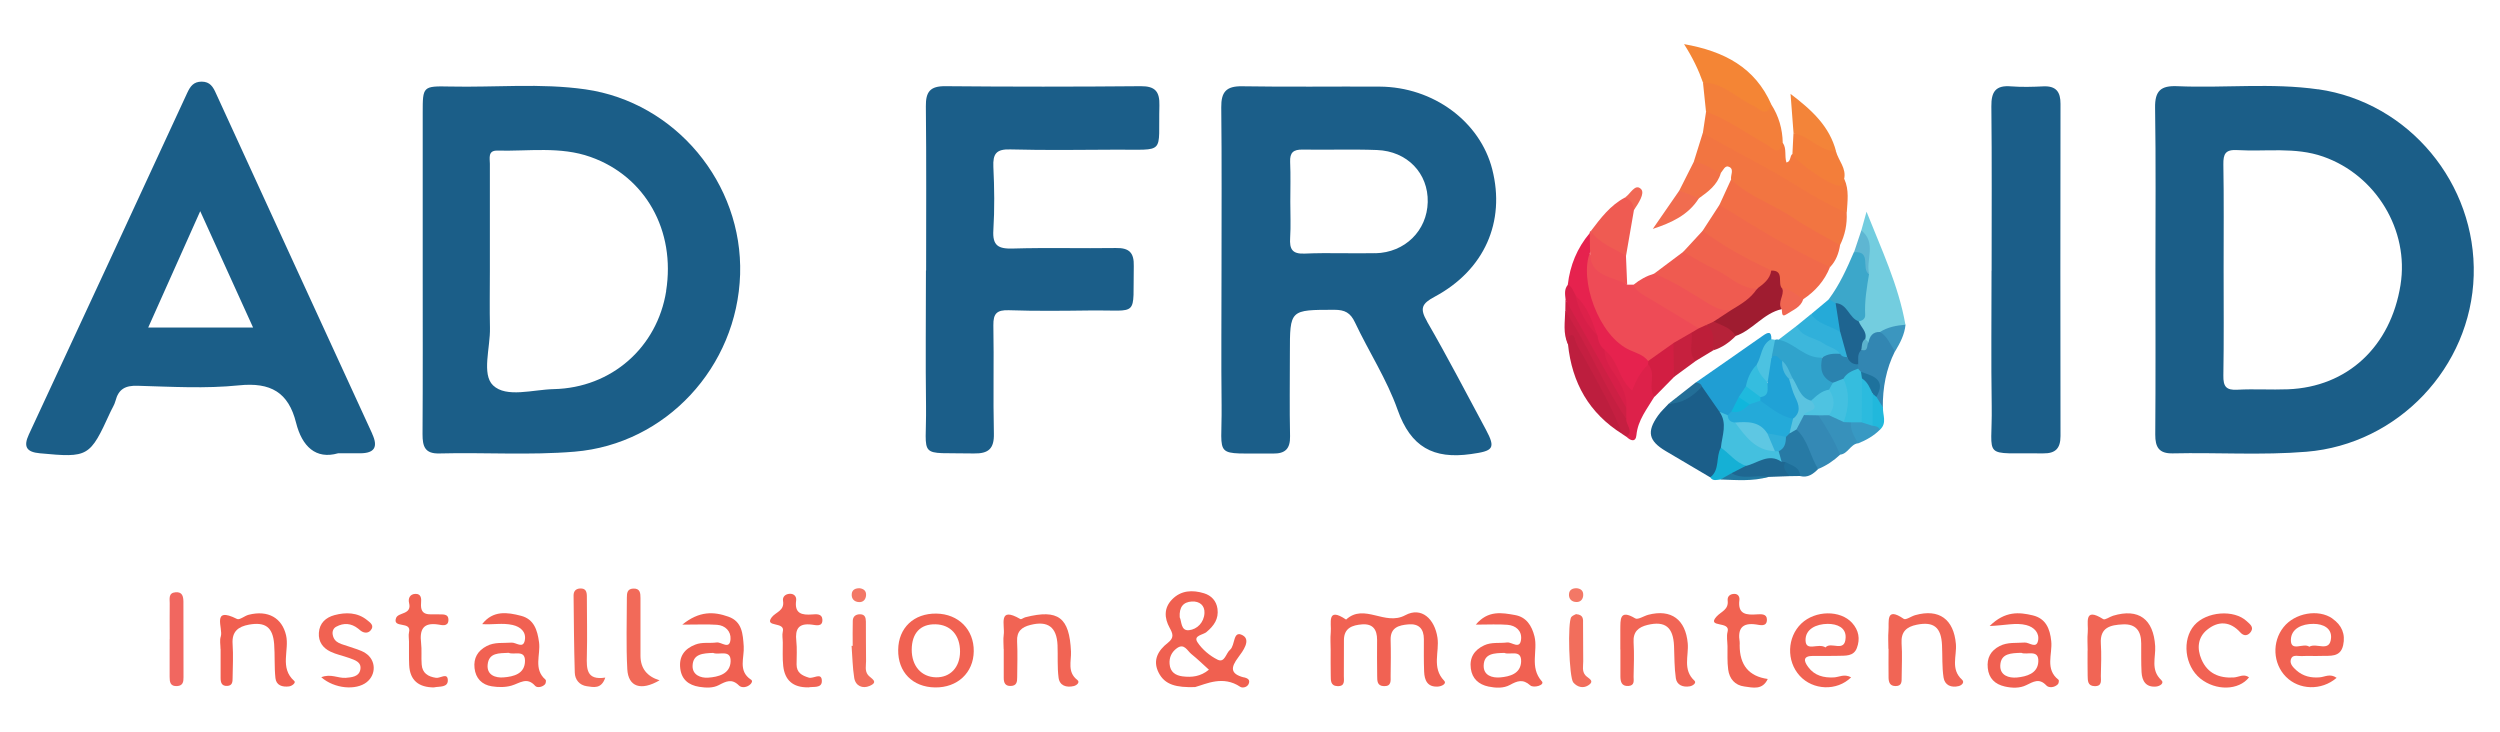 <?xml version="1.0" encoding="UTF-8"?>
<svg id="Calque_1" data-name="Calque 1" xmlns="http://www.w3.org/2000/svg" viewBox="0 0 291.81 85.41">
  <defs>
    <style>
      .cls-1 {
        fill: #bd1e3e;
      }

      .cls-2 {
        fill: #21b8dc;
      }

      .cls-3 {
        fill: #4ec3e1;
      }

      .cls-4 {
        fill: #ef5254;
      }

      .cls-5 {
        fill: #ef5b52;
      }

      .cls-6 {
        fill: #5eb6d2;
      }

      .cls-7 {
        fill: #f38439;
      }

      .cls-8 {
        fill: #236e97;
      }

      .cls-9 {
        fill: #f16152;
      }

      .cls-10 {
        fill: #f26a59;
      }

      .cls-11 {
        fill: #ef5354;
      }

      .cls-12 {
        fill: #5bb2cd;
      }

      .cls-13 {
        fill: #f16251;
      }

      .cls-14 {
        fill: #3b96bf;
      }

      .cls-15 {
        fill: #73cddf;
      }

      .cls-16 {
        fill: #3db7dc;
      }

      .cls-17 {
        fill: #1e6e99;
      }

      .cls-18 {
        fill: #f1694a;
      }

      .cls-19 {
        fill: #d71f48;
      }

      .cls-20 {
        fill: #277aa5;
      }

      .cls-21 {
        fill: #30a3cc;
      }

      .cls-22 {
        fill: #3286b2;
      }

      .cls-23 {
        fill: #dd214a;
      }

      .cls-24 {
        fill: #3489b5;
      }

      .cls-25 {
        fill: #209ed3;
      }

      .cls-26 {
        fill: #f27541;
      }

      .cls-27 {
        fill: #5ac3e0;
      }

      .cls-28 {
        fill: #f48535;
      }

      .cls-29 {
        fill: #e6224e;
      }

      .cls-30 {
        fill: #f37866;
      }

      .cls-31 {
        fill: #24aad9;
      }

      .cls-32 {
        fill: #3ca7ca;
      }

      .cls-33 {
        fill: #f16555;
      }

      .cls-34 {
        fill: #f16760;
      }

      .cls-35 {
        fill: #f16855;
      }

      .cls-36 {
        fill: #1e6490;
      }

      .cls-37 {
        fill: #c51f41;
      }

      .cls-38 {
        fill: #f16354;
      }

      .cls-39 {
        fill: #f16252;
      }

      .cls-40 {
        fill: #f0624d;
      }

      .cls-41 {
        fill: #f06651;
      }

      .cls-42 {
        fill: #1b5e89;
      }

      .cls-43 {
        fill: #f37e3a;
      }

      .cls-44 {
        fill: #10b6dc;
      }

      .cls-45 {
        fill: #f26b5a;
      }

      .cls-46 {
        fill: #b62239;
      }

      .cls-47 {
        fill: #43c0e0;
      }

      .cls-48 {
        fill: #f3793e;
      }

      .cls-49 {
        fill: #cd2044;
      }

      .cls-50 {
        fill: #f16454;
      }

      .cls-51 {
        fill: #bd1e39;
      }

      .cls-52 {
        fill: #4ebadc;
      }

      .cls-53 {
        fill: #25aad8;
      }

      .cls-54 {
        fill: #f06051;
      }

      .cls-55 {
        fill: #3899c3;
      }

      .cls-56 {
        fill: #30b0da;
      }

      .cls-57 {
        fill: #9f1c30;
      }

      .cls-58 {
        fill: #f26e46;
      }

      .cls-59 {
        fill: #1e729d;
      }

      .cls-60 {
        fill: #15b0d5;
      }

      .cls-61 {
        fill: #35bddf;
      }

      .cls-62 {
        fill: #2279a1;
      }

      .cls-63 {
        fill: #f15f50;
      }

      .cls-64 {
        fill: #5ec7e3;
      }

      .cls-65 {
        fill: #d21e42;
      }

      .cls-66 {
        fill: #1b5e88;
      }

      .cls-67 {
        fill: #ee4b56;
      }

      .cls-68 {
        fill: #f16253;
      }

      .cls-69 {
        fill: #31afd9;
      }

      .cls-70 {
        fill: #44c0df;
      }

      .cls-71 {
        fill: #f16c4f;
      }

      .cls-72 {
        fill: #2bbbde;
      }

      .cls-73 {
        fill: #1f6791;
      }

      .cls-74 {
        fill: #4cc2e1;
      }

      .cls-75 {
        fill: #3791bb;
      }

      .cls-76 {
        fill: #c6203e;
      }

      .cls-77 {
        fill: #f27147;
      }

      .cls-78 {
        fill: #20a2d6;
      }

      .cls-79 {
        fill: #2a83af;
      }

      .cls-80 {
        fill: #ef5b50;
      }

      .cls-81 {
        fill: #f26e5c;
      }

      .cls-82 {
        fill: #1fb9dd;
      }

      .cls-83 {
        fill: #f37f3a;
      }

      .cls-84 {
        fill: #35bdde;
      }

      .cls-85 {
        fill: #f06050;
      }
    </style>
  </defs>
  <path class="cls-42" d="M108.1,31.58c0-6.39,.04-12.78-.03-19.17-.02-1.7,.5-2.37,2.29-2.35,7.6,.07,15.2,.07,22.8,0,1.68-.01,2.21,.63,2.17,2.25-.15,5.83,.85,5.12-5.15,5.16-4.08,.02-8.17,.08-12.25-.03-1.63-.05-2.05,.5-1.98,2.04,.12,2.45,.15,4.92,0,7.37-.12,1.84,.59,2.21,2.28,2.16,4.01-.12,8.02,0,12.03-.06,1.56-.03,2.12,.56,2.08,2.1-.12,6.11,.72,5.12-5.09,5.19-3.17,.04-6.34,.08-9.5-.03-1.39-.04-1.82,.38-1.8,1.76,.08,4.21-.04,8.43,.06,12.64,.04,1.76-.62,2.35-2.34,2.32-6.73-.14-5.5,.79-5.58-5.55-.07-5.27-.01-10.54-.01-15.8Z"/>
  <path class="cls-42" d="M232.47,31.59c0-6.39,.04-12.78-.03-19.17-.02-1.71,.5-2.49,2.29-2.34,1.26,.1,2.53,.06,3.8,0,1.47-.06,1.99,.65,1.98,2.05-.02,12.92-.02,25.85,0,38.77,0,1.45-.6,2.04-2.01,2.02-7.35-.09-5.92,.83-6.02-5.53-.08-5.27-.02-10.54-.02-15.8Z"/>
  <path class="cls-67" d="M189.93,33.23c.25,0,.49,0,.74,0,2.6,1.63,5.63,2.61,7.73,5.02,.06,.49-.26,.72-.61,.93-.77,.41-1.5,.88-2.27,1.31-1.19,.51-1.94,1.87-3.44,1.77-5.25-1.79-7.12-6.03-7.42-10.87-.05-.74-.12-1.58,.75-2.02,1.06,1.8,3.06,2.51,4.52,3.85Z"/>
  <path class="cls-26" d="M215.55,24.83c.07,1.33-.19,2.6-.78,3.79-1.94-.08-3.25-1.47-4.83-2.31-2.17-1.15-4.31-2.34-6.4-3.62-.65-.4-1.63-.63-1.48-1.74-.09-.49,.37-1.15-.18-1.45-.53-.29-.73,.37-1.02,.69-1.34,.25-2.29-.43-3.15-1.32,.35-1.11,.7-2.22,1.04-3.33,.47-.42,.93-.19,1.35,.05,4.83,2.82,9.77,5.43,14.54,8.36,.37,.22,.63,.55,.9,.87Z"/>
  <path class="cls-18" d="M213.6,31.18c-.63,1.59-1.71,2.81-3.12,3.75-1.09,.13-1.8-.63-2.61-1.13-.79-.38-.08-1.83-1.35-1.87-2.47-.86-4.58-2.39-6.84-3.66-.49-.27-.87-.71-.95-1.32,.65-1.01,1.31-2.01,1.96-3.02,.34-.19,.68-.12,.99,.06,3.78,2.33,7.75,4.35,11.51,6.72,.18,.11,.3,.29,.4,.47Z"/>
  <path class="cls-42" d="M199.63,55.72c-1.73-1.02-3.47-2.04-5.2-3.07-2-1.19-2.24-2.25-.9-4.14,.35-.5,.82-.92,1.24-1.38,1.47-.44,2.47-1.69,3.9-2.19,1.21,.77,1.87,1.99,2.58,3.17,.79,1.39,.37,2.82,.11,4.24-.53,1.15,.09,2.88-1.73,3.37Z"/>
  <path class="cls-68" d="M155.32,75.91c0-.7-.06-1.41,.01-2.1,.11-1.03-.53-3.05,1.79-1.49,2.13-1.95,4.52,.78,6.91-.51,1.89-1.02,3.44,.43,3.76,2.64,.24,1.66-.69,3.47,.77,5,.35,.36-.3,.67-.72,.69-1.23,.08-1.57-.74-1.61-1.74-.05-1.26-.03-2.52-.03-3.79,0-1.22-.59-1.84-1.82-1.73-1.11,.1-2.1,.36-2.06,1.82,.04,1.4,.02,2.8,0,4.21,0,.54,.11,1.2-.77,1.18-.83-.02-.79-.64-.8-1.2-.02-1.4-.02-2.8-.01-4.21,0-1.18-.48-1.9-1.76-1.8-1.13,.09-2.1,.42-2.11,1.82-.01,1.4,0,2.81-.01,4.21,0,.52,.17,1.21-.74,1.18-.83-.03-.78-.68-.79-1.22-.03-.98,0-1.96-.01-2.94Z"/>
  <path class="cls-48" d="M215.55,24.83c-3.48-1.48-6.54-3.73-9.86-5.5-2.32-1.24-4.62-2.52-6.93-3.78,.13-.84,.25-1.69,.38-2.53,.82-.6,1.45,.01,2.09,.37,1.58,.89,3.17,1.76,4.71,2.72,.67,.42,1.34,.76,2.16,.57,.47,.68,.17,1.5,.42,2.29,.57-.11,.35-.79,.72-1.01,1.92,1.17,3.54,2.95,6.04,2.95,.58,1.27,.36,2.6,.28,3.93Z"/>
  <path class="cls-58" d="M213.6,31.18c-4.51-2.04-8.69-4.68-12.9-7.26,.45-.99,.9-1.98,1.36-2.97,2.07,2,4.85,2.85,7.19,4.44,1.76,1.2,3.68,2.16,5.53,3.23-.16,.96-.48,1.84-1.17,2.56Z"/>
  <path class="cls-15" d="M217.26,26.9c.2-.73,.41-1.46,.61-2.19,1.73,4.37,3.73,8.59,4.54,13.2-.72,.79-1.78,.8-2.69,1.14-.66,.19-1.05,.79-1.64,1.08-.33-.02-.53-.22-.69-.49-.24-.76-.78-1.44-.61-2.3,.56-1.85,.45-3.8,.94-5.66-.25-1.58,.02-3.22-.47-4.77Z"/>
  <path class="cls-80" d="M193.08,31.94c1.13-.85,2.26-1.69,3.39-2.54,.99-.33,1.75,.28,2.5,.71,2.03,1.16,4.05,2.37,6.11,3.49-.06,1.93-1.67,2.33-2.99,3.02-.48,.11-1.01,.17-1.44-.05-2.63-1.37-5.35-2.59-7.58-4.62Z"/>
  <path class="cls-83" d="M208.08,16.67c-.39,1.66-1.23,.57-1.82,.24-2.36-1.33-4.56-2.94-7.13-3.89-.12-1.13-.23-2.25-.35-3.38,1.08-.85,1.94-.06,2.88,.36,1.68,.75,3.01,2.34,5.09,2.19,.88,1.37,1.31,2.87,1.34,4.49Z"/>
  <path class="cls-33" d="M189.13,75.82c0-.77-.01-1.54,0-2.31,.02-1.15-.13-2.46,1.74-1.33,.31,.19,1-.28,1.52-.42,2.69-.7,4.36,.56,4.61,3.33,.13,1.46-.61,3.08,.78,4.36,.28,.26-.18,.6-.54,.66-.8,.14-1.51-.15-1.63-.94-.18-1.24-.16-2.51-.21-3.76-.09-2.2-1.03-2.96-3.08-2.47-1.08,.26-1.72,.8-1.64,2.04,.08,1.33,.03,2.66,0,4,0,.45,.15,1.05-.62,1.09-.79,.04-.91-.5-.92-1.1-.01-1.05,0-2.1,0-3.16,0,0,0,0-.01,0Z"/>
  <path class="cls-33" d="M220.42,75.73c0-.7-.05-1.41,.01-2.1,.09-1.06-.37-2.87,1.79-1.39,.23,.16,.87-.31,1.34-.44,2.79-.78,4.49,.49,4.74,3.37,.12,1.39-.64,2.94,.71,4.16,.33,.3,0,.65-.37,.75-.9,.23-1.64-.11-1.78-.99-.19-1.24-.12-2.51-.18-3.77-.09-2.1-.96-2.8-2.95-2.4-1.19,.24-1.85,.82-1.77,2.15,.09,1.33,.02,2.66,.01,4,0,.49,.03,1.01-.71,1.01-.68,0-.81-.47-.82-.98-.02-1.12,0-2.24,0-3.37,0,0-.01,0-.02,0Z"/>
  <path class="cls-33" d="M243.68,75.91c0-.7-.06-1.41,.01-2.1,.11-1.02-.55-3.03,1.81-1.54,.21,.13,.75-.28,1.15-.4,2.99-.9,4.72,.4,4.91,3.55,.08,1.32-.56,2.77,.71,3.96,.4,.37-.17,.72-.61,.76-1.2,.1-1.63-.67-1.69-1.68-.06-1.12-.03-2.24-.04-3.36,0-1.42-.6-2.3-2.14-2.22-1.43,.07-2.69,.33-2.57,2.24,.08,1.26,.03,2.52,0,3.79,0,.52,.17,1.21-.74,1.18-.83-.03-.78-.67-.8-1.21-.03-.98,0-1.96-.01-2.94Z"/>
  <path class="cls-29" d="M185.6,29.45c-1.3,3.14,.97,9.78,4.65,11.42,.74,.33,1.58,.56,2.12,1.26,.14,.16,.18,.35,.15,.57-.1,.41-.29,.79-.54,1.12-.54,.69-.61,2.09-1.52,2.07-1.11-.02-1.41-1.37-1.92-2.26-.48-.84-.81-1.77-1.58-2.42-.51-.51-.82-1.14-.99-1.84-.44-1.68-1.27-3.17-2.28-4.57-.38-.46-.63-.97-.69-1.57,.26-2.26,1.09-4.28,2.56-6.02,.7,.73,.67,1.48,.04,2.24Z"/>
  <path class="cls-50" d="M117.15,75.76c0-.56-.07-1.13,.01-1.68,.16-1.08-.74-3.38,1.94-1.82,.11,.07,.38-.16,.58-.21,3.85-.98,5.15,.02,5.33,4,.05,1.13-.46,2.39,.74,3.32,.34,.26-.05,.62-.41,.71-.88,.21-1.66-.05-1.78-.98-.16-1.24-.07-2.52-.12-3.78-.09-2.13-1.13-2.9-3.18-2.37-.99,.25-1.6,.74-1.54,1.9,.07,1.4,.02,2.81,.01,4.21,0,.52-.05,.99-.75,1.01-.68,.02-.82-.41-.82-.95,0-1.12,0-2.25,0-3.37h0Z"/>
  <path class="cls-28" d="M206.74,12.18c-.54,1.66-1.41,.46-2.06,.17-1.98-.88-3.52-2.7-5.9-2.71-.52-1.48-1.2-2.9-2.21-4.49,4.72,.84,8.28,2.73,10.18,7.03Z"/>
  <path class="cls-25" d="M200.69,48.04c-.68-.97-1.36-1.95-2.03-2.92-.16-.27-.59-.15-.7-.49,2.61-1.82,5.23-3.63,7.83-5.46,.61-.43,.99-.51,.97,.42-.29,1.1-.84,2.08-1.34,3.08-.53,.75-.89,1.6-1.3,2.41-.26,.48-.52,.96-.75,1.45-.3,.57-.58,1.16-1.02,1.64-.2,.21-.44,.36-.72,.43-.45,.04-.6-.41-.93-.57Z"/>
  <path class="cls-11" d="M193.08,31.94c2.23,.87,4.2,2.2,6.23,3.43,.87,.53,1.71,.95,2.75,.84,.08,1.2-1.06,1.13-1.69,1.6-.34,.16-.68,.32-1.02,.47-.35,.12-.7,.3-1.06,.05-1.97-1.2-3.94-2.41-5.93-3.58-.68-.4-1.35-.75-1.69-1.51,.72-.59,1.52-1.03,2.41-1.3Z"/>
  <path class="cls-40" d="M205.09,33.7c-1.95,0-3.22-1.47-4.82-2.22-1.31-.61-2.54-1.38-3.8-2.08,.76-.82,1.51-1.64,2.27-2.46,2.49,1.86,5.22,3.31,8.02,4.64,.43,1.48-.38,1.98-1.66,2.12Z"/>
  <path class="cls-63" d="M25.74,75.75c0-.49-.12-1.02,.03-1.46,.31-.91-1.16-3.58,1.9-2.04,.29,.15,.88-.37,1.35-.49,2.27-.58,3.9,.37,4.37,2.39,.41,1.76-.79,3.79,.96,5.34,.22,.19-.24,.58-.61,.63-.78,.1-1.5-.12-1.59-.97-.14-1.32-.05-2.66-.15-3.98-.16-1.97-1.03-2.6-2.94-2.26-1.26,.23-2.01,.81-1.91,2.25,.09,1.32,.02,2.66,0,3.99,0,.42-.02,.87-.6,.91-.69,.05-.8-.41-.8-.94,0-1.12,0-2.24,0-3.36h0Z"/>
  <path class="cls-39" d="M37.5,79.05c1.11-.45,1.97,.14,2.86,.07,.7-.06,1.54-.13,1.7-.96,.17-.9-.66-1.12-1.31-1.36-.72-.26-1.5-.41-2.18-.74-.87-.42-1.42-1.14-1.35-2.19,.07-1.15,.82-1.8,1.82-2.07,1.32-.35,2.67-.34,3.81,.58,.36,.29,.89,.64,.42,1.19-.29,.35-.74,.35-1.14,.07-.11-.08-.22-.18-.33-.27-.8-.63-1.67-.7-2.55-.22-.33,.17-.48,.53-.42,.9,.17,1.07,1.12,1.12,1.88,1.41,.65,.24,1.37,.4,1.94,.77,1.25,.8,1.29,2.49,.16,3.39-1.24,.99-3.77,.78-5.31-.57Z"/>
  <path class="cls-38" d="M94.34,80.23c-1.82,.03-2.74-.87-2.92-2.5-.1-.9-.04-1.83-.05-2.74,0-.42-.1-.87,0-1.26,.33-1.24-2.22-.45-1.29-1.68,.47-.61,1.51-.76,1.32-1.91-.08-.48,.26-.79,.75-.83,.53-.04,.84,.32,.78,.77-.22,1.56,.67,1.73,1.88,1.64,.47-.04,1.13-.1,1.18,.56,.07,.95-.78,.68-1.22,.63-1.55-.2-1.98,.49-1.82,1.91,.1,.9,.03,1.83,.03,2.74,0,.95,.61,1.29,1.44,1.54,.52,.15,1.49-.67,1.51,.37,.02,.93-1.06,.63-1.59,.77Z"/>
  <path class="cls-57" d="M205.09,33.7c.75-.56,1.51-1.1,1.66-2.12,1.62-.03,.65,1.54,1.29,2.11,.62,.82,.36,1.62-.09,2.4-2.12,.48-3.37,2.44-5.36,3.13-1.1-.19-2.08-.57-2.57-1.68,.68-.44,1.35-.89,2.03-1.33,1.14-.69,2.3-1.35,3.04-2.51Z"/>
  <path class="cls-68" d="M262.52,79.06c-1.21,1.54-3.87,1.6-5.69,.14-1.83-1.48-2.17-4.53-.7-6.22,1.41-1.61,4.63-1.87,6.12-.47,.34,.32,.86,.67,.49,1.22-.3,.45-.79,.59-1.23,.1-1.21-1.35-2.61-1.37-3.9-.31-1.07,.88-1.2,2.17-.64,3.46,.71,1.63,2.05,2.19,3.74,2.1,.6-.03,1.19-.48,1.8-.02Z"/>
  <path class="cls-13" d="M50.69,80.24c-1.81,0-2.85-.81-2.93-2.63-.04-.91-.01-1.82-.02-2.74,0-.35-.08-.72,0-1.05,.36-1.39-1.97-.41-1.51-1.68,.25-.7,1.87-.36,1.52-1.76-.13-.51,.08-1.03,.72-1.06,.72-.03,.72,.58,.68,1.05-.14,1.65,1.03,1.29,1.96,1.34,.53,.03,1.28-.14,1.23,.72-.05,.73-.77,.54-1.17,.47-1.79-.28-2.2,.59-2.02,2.14,.1,.83,0,1.68,.07,2.52,.07,1.01,.73,1.42,1.68,1.56,.48,.07,1.33-.64,1.37,.25,.04,.91-.99,.73-1.59,.86Z"/>
  <path class="cls-13" d="M206.33,79.27c-.62,1.31-1.74,.99-2.72,.86-1.11-.14-1.75-.91-1.89-1.98-.12-.9-.07-1.82-.08-2.73-.01-.56-.13-1.16,.01-1.68,.38-1.31-2.49-.42-1.3-1.76,.55-.61,1.44-.8,1.31-1.89-.05-.49,.29-.77,.79-.77,.46,0,.62,.38,.58,.71-.22,1.71,.83,1.77,2.07,1.68,.48-.03,1.13-.07,1.14,.59,.02,.92-.82,.65-1.26,.59-1.66-.24-2.16,.52-1.92,2.02,.02,.14,0,.28,0,.42q0,3.46,3.26,3.92Z"/>
  <path class="cls-21" d="M207.19,39.67c.14-.06,.27-.07,.41-.02,1.98-.32,3.21,1.36,4.9,1.8,.7,.98,.65,2.33,1.55,3.22,.06,.43-.14,.76-.43,1.04-.73,.52-1.44,1.08-2.33,1.31-1.49-.11-1.74-1.44-2.37-2.41-.35-.74-.65-1.51-1.22-2.13-.21-.54-.82-.62-1.17-1-.14-.73,.12-1.32,.66-1.81Z"/>
  <path class="cls-32" d="M218.16,32c-.26,1.56-.53,3.13-.45,4.73,.03,.49-.32,.71-.77,.78-1.36,.05-1.76-1.31-2.73-1.84-.33-.16-.65-.34-.75-.74,1.26-1.68,2.11-3.58,2.93-5.49,.86-.42,1.44-.32,1.54,.78,.05,.6-.18,1.23,.22,1.78Z"/>
  <path class="cls-43" d="M215.26,20.9c-.09,.31-.06,.76-.5,.79-.97,.08-5.08-2.73-5.54-3.74,.04-.8,.08-1.6,.12-2.39,2.09-.34,3.39,1.21,4.96,2.1,.29,1.09,1.25,1.98,.95,3.25Z"/>
  <path class="cls-10" d="M77,79.4c-2.19,1.29-3.67,.76-3.78-1.29-.15-2.79-.05-5.59-.05-8.38,0-.52,.06-.99,.73-1.03,.83-.04,.86,.54,.86,1.12,0,2.24,0,4.47,0,6.71q0,2.2,2.23,2.88Z"/>
  <path class="cls-45" d="M70.65,79.09c-.45,1.37-1.37,1.12-2.15,1.01-.87-.12-1.39-.77-1.41-1.6-.09-3-.11-6-.14-9,0-.47,.24-.78,.75-.81,.7-.04,.8,.41,.8,.94,0,2.31,.06,4.61,0,6.92-.04,1.51-.06,2.88,2.15,2.54Z"/>
  <path class="cls-1" d="M189.38,50.67c-3.9-2.43-5.9-5.99-6.36-10.5-.12-.52-.45-1.16,.25-1.44,.38-.15,.75,.28,.97,.65,1.88,3.17,3.41,6.53,5.21,9.74,.27,.48,.41,1.05-.07,1.55Z"/>
  <path class="cls-5" d="M185.7,26.96c1.13-1.49,2.26-3,3.97-3.9,1.1-.05,1.31,.53,1.05,1.46-.31,1.79-.62,3.58-.93,5.37-1.9-.23-3.48-.9-4.09-2.92Z"/>
  <path class="cls-23" d="M187.3,40.86c1.59,1.18,1.61,3.39,3.21,4.72,.43-1.13,.98-2.19,1.86-3.04,1.86,.95,.67,2.48,.73,3.77-.84,1.42-1.92,2.71-2.09,4.48-.08,.86-.68,.67-1.16,.19,.11-.81-.4-1.48-.48-2.25-.07-.4-.08-.81-.09-1.22,.19-1.75-1.07-2.95-1.7-4.38-.32-.74-1.01-1.41-.29-2.27Z"/>
  <path class="cls-34" d="M19.81,74.6c0-1.4-.02-2.8,0-4.2,0-.52-.17-1.2,.69-1.27,.8-.06,.9,.51,.91,1.1,.01,2.94,.01,5.87,.01,8.81,0,.51-.04,.99-.73,1.04-.83,.06-.89-.49-.89-1.08,0-1.47,0-2.94,0-4.41Z"/>
  <path class="cls-24" d="M214.78,53.08c-.75,.7-1.59,1.27-2.55,1.66-1.66-1.11-1.87-3.07-2.73-4.66,.03-.83,.38-1.46,1.1-1.89,.54-.23,1.08-.22,1.63,0,1.42,1.34,2.72,2.74,2.55,4.9Z"/>
  <path class="cls-22" d="M218.1,39.95c.15-.72,.5-1.23,1.33-1.2,1.44,.08,1.76,1.04,1.76,2.25-1.04,2.07-1.44,4.27-1.42,6.57-.85,.03-.87-.62-.98-1.2,.38-1.44-.49-2.13-1.63-2.64-.26-.17-.46-.39-.58-.68-.07-.19-.12-.38-.14-.58-.02-.59-.02-1.18,.46-1.63,.8,.24,.67-.77,1.2-.89Z"/>
  <path class="cls-7" d="M214.31,17.66c-1.94-.02-3.13-1.81-4.96-2.1-.11-1.42-.22-2.84-.35-4.6,2.53,1.92,4.55,3.8,5.31,6.7Z"/>
  <path class="cls-4" d="M185.7,26.96c.98,1.51,2.7,1.98,4.09,2.92,.05,1.12,.09,2.23,.14,3.35-1.66-1.01-4.35-.85-4.33-3.78-.01-.75-.03-1.49-.04-2.24-.02-.13,.02-.21,.15-.25Z"/>
  <path class="cls-81" d="M183.99,71.69c.89,.07,.79,.65,.79,1.11,.02,1.47,0,2.94,.02,4.41,0,.54-.16,1.13,.25,1.61,.3,.36,1.21,.64,.3,1.2-.56,.34-1.23,.2-1.71-.36-.49-.57-.69-7.11-.22-7.65,.17-.19,.45-.27,.57-.34Z"/>
  <path class="cls-81" d="M99.53,75.38c0-.98-.02-1.96,.01-2.94,.02-.48,.34-.74,.84-.74,.58,0,.68,.39,.69,.84,.01,1.54,0,3.08,.02,4.62,0,.54-.16,1.13,.22,1.62,.32,.41,1.35,.8,.18,1.29-.8,.34-1.62,.01-1.78-.93-.2-1.23-.21-2.5-.31-3.75,.04,0,.09,0,.13,0Z"/>
  <path class="cls-19" d="M187.3,40.86c0,1.56,1.16,2.6,1.79,3.85,.49,.96,.84,1.84,.74,2.9-.64,.17-.87-.33-1.1-.73-1.89-3.26-3.49-6.67-5.4-9.92-.36-.6-.34-1.35-.59-2-.06-.6-.18-1.21,.28-1.73,.53,.27,.65,.83,.91,1.29,.89,1.52,1.56,3.16,2.54,4.64,.07,.67,.3,1.26,.85,1.69Z"/>
  <path class="cls-37" d="M189.83,48.88c-.09,.7,.91,1.4,.02,2.11-.16-.11-.32-.21-.48-.32-1.19-3.13-2.88-6.01-4.46-8.94-.36-.67-.84-1.28-1.04-2.04-.08-.3-.22-.78-.64-.49-.2,.14-.15,.64-.21,.98-.61-1.27-.34-2.62-.32-3.94,1.5,1.1,2.02,2.86,2.82,4.38,1.45,2.75,3.1,5.39,4.31,8.26Z"/>
  <path class="cls-20" d="M209.69,50.13c1.37,1.25,1.58,3.14,2.54,4.61-.58,.58-1.2,1.06-2.11,.83-.55-.5-1.2-.83-1.83-1.19-.16-.1-.31-.21-.44-.35-.29-.38-.47-.8-.43-1.3,.2-.59,.54-1.13,.76-1.71,.13-.25,.3-.46,.5-.65,.3-.22,.6-.45,1-.24Z"/>
  <path class="cls-77" d="M197.71,18.88c1.18,.13,2.09,.89,3.15,1.32-.39,1.38-1.47,2.17-2.56,2.95-1.08,.52-1.72-.11-2.29-.9,.57-1.12,1.14-2.25,1.7-3.37Z"/>
  <path class="cls-56" d="M209.72,38.03c.56-.46,1.12-.91,1.68-1.37,1.39,.4,2.63,1.07,3.71,2.01,.62,.93,.82,1.94,.59,3.04-.4,.32-.8,.2-1.19-.03-1.14-.84-2.48-1.32-3.69-2.04-.58-.35-1.59-.51-1.11-1.62Z"/>
  <path class="cls-65" d="M193.11,46.32c-.84-1.14,.28-2.66-.73-3.77,0-.14,0-.27,0-.41,.99-.7,1.97-1.4,2.96-2.1,1,1.31,.73,2.63,.06,3.96-.76,.77-1.52,1.55-2.28,2.32Z"/>
  <path class="cls-16" d="M209.72,38.03c.6,1.37,2.13,1.35,3.16,2.08,.61,.43,1.43,.53,1.9,1.19-.61,.55-1.3,.72-2.09,.44-2.03,.12-3.25-1.75-5.09-2.09,.71-.54,1.42-1.08,2.12-1.62Z"/>
  <path class="cls-75" d="M214.78,53.08c-.66-1.63-1.55-3.14-2.54-4.6,.29-.38,.7-.4,1.12-.35,.69,.16,1.35,.42,2.02,.63,.29,.1,.56,.24,.79,.44,.44,.79,.94,1.56,.7,2.54-.9,.13-1.17,1.25-2.1,1.33Z"/>
  <path class="cls-71" d="M196.01,22.24l2.29,.9c-1.22,1.96-3.2,2.86-5.38,3.58,1.03-1.49,2.06-2.98,3.09-4.47Z"/>
  <path class="cls-73" d="M207.96,53.9c.16,.01,.31,.03,.47,.04,.02,.58,.58,1.02,.42,1.64-.81,.03-1.62,.06-2.43,.09-1.45,.22-2.89,.33-4.33-.06-.16-1.18,.92-1.19,1.54-1.63,1.43-.45,2.85-1.86,4.33-.08Z"/>
  <path class="cls-49" d="M189.83,48.88c-2.38-3.42-3.91-7.32-6.07-10.87-.36-.59-.7-1.18-1.05-1.78,0-.42,.02-.84,.02-1.26,2.37,4.21,4.74,8.43,7.1,12.64,0,.42,0,.84,0,1.27Z"/>
  <path class="cls-76" d="M195.39,44c-.02-1.32-.04-2.64-.06-3.96,.71-.41,1.41-.81,2.12-1.22,.84,1.02,.54,2.19,.46,3.33-.84,.62-1.68,1.24-2.52,1.85Z"/>
  <path class="cls-51" d="M197.91,42.15c-.92-1.01-.28-2.23-.46-3.33,.28-.16,.56-.32,.83-.49,.29-.13,.58-.26,.86-.39,1.78,.56,1.54,1.69,.84,2.95-.69,.42-1.39,.84-2.08,1.26Z"/>
  <path class="cls-53" d="M214.79,38.75c-1.11-.72-2.58-.88-3.38-2.09,.69-.58,1.38-1.15,2.07-1.73,.26,.15,.51,.3,.77,.45,.78,1.03,1.39,2.08,.54,3.37Z"/>
  <path class="cls-60" d="M203.8,54.37c-.56,.29-1.12,.57-1.68,.86-.25,.57-.83,.55-1.3,.74-.42,.03-.88,.23-1.19-.25,1.15-.89,.62-2.39,1.24-3.47,1.41,.11,2.18,1.11,2.93,2.12Z"/>
  <path class="cls-74" d="M207.19,39.67c-.13,.68-.27,1.36-.4,2.03,.72,1.06,.33,2.01-.32,2.92-1.46-.02-1.7-.87-1.41-2.08,.58-.97,.5-2.33,1.69-2.95,.15,.02,.29,.05,.44,.07Z"/>
  <path class="cls-46" d="M199.99,40.89c-.06-1.05,.28-2.21-.84-2.95,.29-.13,.59-.27,.88-.4,.94,.44,1.99,.7,2.57,1.68-.75,.75-1.58,1.35-2.61,1.67Z"/>
  <path class="cls-55" d="M216.87,51.75c-.39-.78-.93-1.51-.82-2.45,.31-.37,.73-.42,1.17-.4,.53,.06,1.04,.23,1.55,.37,.36,.18,.86,.27,.67,.88-.73,.73-1.61,1.23-2.57,1.61Z"/>
  <path class="cls-41" d="M207.96,36.09c-.53-.82,.33-1.59,.09-2.4,.99,.07,1.67,.74,2.43,1.25-.3,.94-1.2,1.24-1.91,1.72-.69,.47-.51-.26-.61-.56Z"/>
  <path class="cls-14" d="M221.2,41c-.57-.76-.87-1.73-1.76-2.25,.91-.58,1.93-.76,2.98-.85-.11,1.15-.63,2.13-1.21,3.1Z"/>
  <path class="cls-6" d="M218.16,32c-.96-.6,.35-2.74-1.75-2.56,.28-.85,.56-1.69,.85-2.54,1.81,1.43,.51,3.42,.91,5.1Z"/>
  <path class="cls-2" d="M219.44,50.14c-.18-.34-.51-.41-.85-.44-.83-1.15-.73-2.36-.23-3.59,.37-.35,.63-.4,.67,.22,.25,.41,.5,.82,.76,1.23-.05,.87,.5,1.81-.34,2.58Z"/>
  <path class="cls-8" d="M197.95,44.63c.3,.06,.61,.13,.7,.49-1.04,1.16-2.27,1.97-3.89,2.01,1.06-.83,2.12-1.66,3.19-2.5Z"/>
  <path class="cls-35" d="M190.73,24.51c-.05-.7-.37-1.2-1.05-1.46,.63-.4,1.18-1.69,1.87-.98,.48,.49-.31,1.67-.82,2.43Z"/>
  <path class="cls-30" d="M184.04,68.66c.49,.05,.78,.3,.76,.81-.02,.48-.31,.81-.78,.8-.57,0-.93-.37-.88-.94,.04-.5,.43-.68,.9-.67Z"/>
  <path class="cls-30" d="M100.35,68.66c.48,.07,.78,.32,.74,.84-.04,.48-.33,.8-.81,.78-.57-.02-.92-.39-.86-.97,.05-.49,.45-.66,.93-.65Z"/>
  <path class="cls-62" d="M200.82,55.97c.43-.25,.87-.49,1.3-.74,1.36,.82,2.88,.14,4.3,.44-1.85,.53-3.73,.36-5.6,.3Z"/>
  <path class="cls-17" d="M208.85,55.58c-.26-.52-.94-.92-.42-1.64,.69,.41,1.65,.54,1.69,1.62-.42,0-.85,.01-1.27,.02Z"/>
  <path class="cls-66" d="M270.59,10.43c-5.46-.78-10.97-.13-16.45-.37-1.91-.08-2.62,.53-2.59,2.51,.1,6.32,.04,12.65,.04,18.97s.03,12.79-.02,19.18c-.01,1.49,.45,2.23,2.03,2.2,5.21-.12,10.42,.24,15.62-.19,10.7-.88,19.2-9.86,19.52-20.55,.32-10.74-7.56-20.24-18.15-21.76Zm9.61,22.82c-1.15,7.21-6.2,11.92-13.14,12.19-1.97,.08-3.94-.06-5.9,.05-1.34,.08-1.66-.4-1.64-1.66,.07-4.14,.03-8.28,.03-12.42s.04-8.14-.03-12.21c-.02-1.25,.25-1.76,1.62-1.68,3.35,.2,6.76-.39,10.03,.76,6.17,2.16,10.05,8.6,9.03,14.96Z"/>
  <path class="cls-66" d="M68.34,10.43c-5.25-.75-10.54-.21-15.82-.33-3.18-.07-3.18-.01-3.18,3.06,0,6.11,0,12.22,0,18.34,0,6.39,.02,12.79-.02,19.18,0,1.41,.26,2.29,1.94,2.25,5.28-.14,10.56,.23,15.83-.21,10.62-.89,18.96-9.86,19.3-20.7,.32-10.63-7.54-20.08-18.05-21.59Zm9.42,23.54c-1.04,6.57-6.38,11.3-13.12,11.45-2.43,.05-5.54,1.05-7.09-.44-1.35-1.3-.31-4.4-.36-6.7-.05-2.25-.01-4.49-.01-6.74,0-4.14,0-8.28,0-12.42,0-.64-.26-1.57,.87-1.54,3.64,.09,7.34-.52,10.88,.74,6.41,2.27,9.95,8.59,8.82,15.66Z"/>
  <path class="cls-42" d="M166.58,37.53c-.89-1.53-.63-2.09,.89-2.9,5.81-3.12,8.27-8.75,6.71-14.87-1.42-5.57-6.88-9.61-13.13-9.65-5.35-.03-10.71,.05-16.06-.04-1.87-.03-2.46,.67-2.44,2.47,.07,6.33,.03,12.65,.03,18.98,0,5.27-.05,10.55,.01,15.82,.07,6.4-1.16,5.51,6.01,5.6,1.43,.02,2.01-.57,1.98-2.03-.07-3.23-.02-6.47-.02-9.7,0-5.09,0-5.04,5.19-5.05,1.22,0,1.88,.34,2.41,1.48,1.62,3.43,3.73,6.66,4.98,10.21,1.53,4.32,4.16,5.77,8.55,5.15,2.58-.36,2.95-.62,1.74-2.87-2.26-4.2-4.46-8.45-6.85-12.58Zm-6.04-7.98c-2.74,.06-5.49-.07-8.24,.05-1.49,.07-1.79-.54-1.71-1.84,.09-1.4,.02-2.81,.02-4.21,0-1.55,.05-3.09-.02-4.64-.05-1.11,.38-1.47,1.47-1.45,2.89,.05,5.78-.06,8.66,.05,3.55,.13,6.01,2.73,5.93,6.08-.08,3.33-2.65,5.89-6.11,5.97Z"/>
  <path class="cls-66" d="M43.45,50.63c-6.1-13.25-12.17-26.5-18.25-39.75-.33-.73-.68-1.35-1.66-1.35-.95,0-1.33,.55-1.68,1.3C15.71,24.14,9.55,37.43,3.37,50.71c-.68,1.46-.25,2.06,1.29,2.2,5.66,.53,5.82,.45,8.21-4.78,.2-.45,.49-.87,.61-1.34,.36-1.38,1.15-1.81,2.6-1.76,3.94,.11,7.91,.35,11.81-.05,3.7-.38,5.78,.81,6.67,4.37,.69,2.75,2.3,4.31,4.9,3.56,1.18,0,1.89,0,2.59,0,1.69-.01,2.1-.75,1.39-2.28Zm-26.15-12.4c2.02-4.52,3.97-8.89,6.07-13.58,2.14,4.72,4.12,9.07,6.17,13.58h-12.24Z"/>
  <path class="cls-70" d="M203.8,54.37c-1.22-.38-1.93-1.45-2.93-2.12,.13-1.41,.8-2.84-.18-4.2,.33,.14,.65,.28,.98,.42,.45,.16,.79,.48,1.11,.82,1.33,1.21,2.51,2.61,4.34,3.13,.19,.04,.36,.13,.5,.26,.11,.41,.23,.82,.34,1.23-1.53-1.07-2.79,.16-4.16,.47Z"/>
  <path class="cls-85" d="M145.18,79.07c-1.61-.42-1.53-1.17-.64-2.35,.54-.72,1.5-2.01,.52-2.56-1.17-.66-.86,1.16-1.48,1.68-.49,.41-.62,1.57-1.46,1.16-.91-.45-1.8-1.2-2.35-2.04-.51-.79,.65-.84,1.06-1.19,.87-.73,1.44-1.53,1.28-2.71-.13-.93-.72-1.55-1.57-1.81-1.34-.41-2.68-.36-3.73,.72-.97,.99-.91,2.17-.29,3.3,.37,.68,.58,1.15-.2,1.76-1.12,.87-1.82,2.02-1.08,3.48,.73,1.45,2.09,1.75,4.25,1.69,1.3-.36,3.26-1.39,5.28-.03,.26,.17,.88,.07,1.02-.45,.13-.47-.3-.58-.62-.67Zm-6.06-8.86c.9-.05,1.52,.46,1.47,1.35-.05,1.08-.84,1.9-1.81,2-.97,.1-.84-1.05-1.08-1.51-.07-1.2,.42-1.78,1.42-1.84Zm-1.08,8.74c-.83-.11-1.45-.5-1.52-1.45-.06-.77,.24-1.39,.84-1.83,.87-.64,1.22,.29,1.71,.68,.7,.56,1.34,1.19,2.04,1.82-.98,.81-2.01,.91-3.06,.78Z"/>
  <path class="cls-36" d="M214.79,38.75c-.18-1.12-.36-2.25-.53-3.37,1.4,.08,1.55,1.74,2.7,2.13,.24,.69,1,1.19,.76,2.05-.27,.38,.07,.98-.44,1.28-.54,.47-.35,1.11-.38,1.69-.91,.44-1.3,.08-1.29-.85-.27-.98-.54-1.95-.81-2.93Z"/>
  <path class="cls-12" d="M217.27,40.84c.06-.46,.01-.95,.44-1.28,.13,.13,.26,.26,.39,.39-.25,.32,.04,1.14-.83,.89Z"/>
  <path class="cls-9" d="M179.96,79.52c-1.45-1.66-.43-3.53-.85-5.24-.32-1.28-.97-2.26-2.27-2.49-1.52-.27-3.15-.59-4.58,1.12,1.49,0,2.61-.07,3.71,.02,.94,.08,1.66,.67,1.58,1.65-.11,1.31-1.08,.34-1.63,.41-.89,.12-1.82-.07-2.69,.34-1.17,.55-1.72,1.45-1.55,2.71,.16,1.18,.92,1.86,2.07,2.1,.84,.17,1.74,.22,2.49-.19,.86-.47,1.51-.73,2.38,.05,.39,.35,1.74-.03,1.35-.48Zm-4.85-.45c-.93,.08-1.97-.22-1.93-1.4,.05-1.43,1.26-1.43,2.42-1.46,.64,.28,2.02-.47,1.95,1.04-.07,1.39-1.32,1.72-2.44,1.82Z"/>
  <path class="cls-9" d="M63.68,79.34c-1.45-1.25-.56-2.91-.76-4.37-.19-1.42-.59-2.7-2.1-3.09-1.6-.42-3.27-.66-4.54,.97,1.21,.09,2.39-.17,3.56,.1,.92,.21,1.6,.81,1.42,1.78-.19,1.05-1.04,.23-1.56,.28-.97,.08-1.96-.09-2.89,.4-1.06,.55-1.55,1.41-1.42,2.58,.13,1.19,.86,1.94,2.02,2.12,.75,.12,1.57,.13,2.29-.08,.95-.27,1.8-1.07,2.77,.03,.22,.25,.83,.16,1.15-.19,.1-.11,.14-.46,.06-.53Zm-4.92-.27c-.93,.07-1.95-.27-1.84-1.48,.13-1.44,1.36-1.33,2.45-1.39,.64,.28,1.91-.4,1.91,.93,0,1.53-1.33,1.85-2.52,1.94Z"/>
  <path class="cls-54" d="M240.28,79.35c-1.61-1.25-.69-3-.85-4.51-.15-1.49-.66-2.65-2.15-3.01-1.59-.38-3.23-.54-5.04,1.24,1.82-.07,3.06-.42,4.27-.11,.94,.24,1.56,.93,1.38,1.82-.2,1-1.05,.17-1.58,.22-.97,.08-1.96-.07-2.89,.4-1.08,.55-1.52,1.41-1.4,2.58,.12,1.2,.84,1.89,1.99,2.15,.84,.19,1.73,.22,2.49-.15,.84-.4,1.52-.87,2.36,.03,.29,.31,.95,.26,1.35-.15,.1-.1,.14-.46,.07-.51Zm-4.85-.27c-.95,.09-2-.24-1.95-1.41,.06-1.43,1.29-1.43,2.45-1.47,.66,.29,2.08-.47,1.99,1.05-.08,1.36-1.36,1.72-2.49,1.83Z"/>
  <path class="cls-39" d="M109.3,71.62c-2.63-.04-4.43,1.66-4.46,4.23-.04,2.6,1.68,4.35,4.3,4.39,2.61,.04,4.49-1.71,4.52-4.22,.03-2.53-1.78-4.36-4.36-4.4Zm-.05,7.44c-1.72-.04-2.84-1.33-2.83-3.25,.02-1.92,1.02-2.98,2.78-2.94,1.76,.04,2.87,1.28,2.86,3.2-.01,1.82-1.14,3.02-2.81,2.99Z"/>
  <path class="cls-54" d="M87.64,79.32c-1.52-1.02-.74-2.56-.83-3.87-.1-1.47-.18-2.9-1.79-3.47-1.69-.6-3.39-.69-5.38,.93,1.74,0,2.91-.06,4.06,.02,.96,.07,1.63,.76,1.57,1.67-.09,1.3-1.07,.31-1.62,.39-.82,.12-1.68-.07-2.49,.25-1.27,.49-1.92,1.38-1.76,2.77,.15,1.3,.97,1.96,2.22,2.16,.78,.12,1.6,.16,2.28-.2,.85-.45,1.53-.79,2.36,.05,.3,.3,.95,.24,1.35-.17,.13-.14,.28-.37,.04-.53Zm-4.99-.22c-.85,.06-1.83-.31-1.81-1.36,.03-1.44,1.23-1.48,2.4-1.53,.66,.3,2.09-.47,2.04,.99-.05,1.47-1.43,1.82-2.63,1.9Z"/>
  <path class="cls-39" d="M272.26,72.2c-1.65-1.15-4.4-.66-5.72,1.01-1.36,1.71-1.24,4.24,.28,5.78,1.52,1.55,4.14,1.66,5.92,.13-.76-.54-1.36-.11-1.96-.06-1.02,.09-1.96-.12-2.74-.82-.36-.33-.78-.73-.65-1.24,.16-.65,.79-.4,1.24-.42,.77-.04,1.55,.01,2.32-.02,1.02-.04,2.23,.2,2.55-1.24,.29-1.3-.16-2.36-1.25-3.11Zm-2.71,3.29c-.68-.51-2.17,.66-2.15-.8,.02-1.3,1.28-1.88,2.64-1.87,1.14,0,2.13,.51,2.05,1.64-.13,1.75-1.7,.52-2.54,1.03Z"/>
  <path class="cls-39" d="M216.19,72.71c-1.38-1.52-4.3-1.48-5.93,.07-1.67,1.6-1.76,4.38-.19,6.1,1.54,1.69,4.33,1.82,6,.18-.81-.44-1.4-.02-2.01,.01-1.18,.06-2.25-.2-2.99-1.2-.53-.7-.66-1.31,.55-1.31,.99,0,1.97,.02,2.95-.01,.83-.03,1.79,.09,2.17-.91,.4-1.06,.23-2.07-.56-2.94Zm-3.11,2.86c-.84-.56-2.3,.55-2.33-.83-.03-1.3,1.23-1.91,2.59-1.92,1.12,0,2.13,.44,2.09,1.59-.06,1.85-1.72,.41-2.35,1.16Z"/>
  <path class="cls-23" d="M186.45,39.17c-1.29-1.31-2.13-2.85-2.54-4.64,1.41,1.24,1.93,2.96,2.54,4.64Z"/>
  <path class="cls-31" d="M202.53,49.32c-.54-.03-.84-.3-.86-.85,.14-.14,.28-.29,.42-.43,.74-.28,1.31-.85,2.05-1.14,.46-.21,.93-.39,1.45-.31,1.42,.55,2.74,1.28,3.87,2.32,.26,.72-.33,1.15-.59,1.69-.13,.13-.27,.27-.4,.4-.75,.6-1.49,.26-2.24,0-1.05-.96-2.51-1.01-3.69-1.68Z"/>
  <path class="cls-61" d="M205.05,42.55c.1,.9,.72,1.48,1.27,2.11,.56,.82,.58,1.5-.47,1.92-.92-.18-1.78-.43-2.06-1.49,.19-.96,.57-1.82,1.27-2.53Z"/>
  <path class="cls-82" d="M203.79,45.08c.57,.42,1.13,.85,1.7,1.27,.11,.09,.14,.19,.1,.28-.04,.09-.07,.14-.11,.14-.42,.14-.84,.28-1.26,.42-.8,.29-.99-.34-1.27-.84,.28-.42,.56-.85,.84-1.27Z"/>
  <path class="cls-44" d="M202.95,46.35c.42,.28,.84,.56,1.27,.84-.63,.49-1.18,1.15-2.12,.84,.29-.56,.57-1.12,.86-1.69Z"/>
  <path class="cls-78" d="M205.48,46.77c0-.14,0-.28,0-.42,1.13-.15,.78-1.02,.84-1.69,.15-.99,.31-1.97,.46-2.96,.63-.49,.85,.21,1.23,.43,.32,.75,.56,1.54,1.03,2.22,.32,.82,.8,1.57,1.12,2.39,.36,.95,.46,1.86-.88,2.14-1.5-.29-2.6-1.29-3.81-2.11Z"/>
  <path class="cls-79" d="M215.6,41.68c.26,.54,.65,.88,1.29,.85,0,.17,0,.33,0,.5-.33,.71-1.03,1.01-1.61,1.45-.42,.2-.84,.46-1.33,.2-1.37-.58-1.54-1.67-1.25-2.94,.63-.46,1.35-.48,2.09-.44,.18,.32,.49,.38,.82,.38Z"/>
  <path class="cls-47" d="M213.94,44.68c.41-.16,.82-.32,1.23-.48,1.5,1.23,1.51,3.41,.04,5.06-.57-.26-1.15-.53-1.72-.79-.15-1-.15-1.99,0-2.99,.15-.27,.3-.54,.45-.8Z"/>
  <path class="cls-3" d="M213.5,45.48c.69,1,.7,1.99,0,2.99-.42,0-.83,0-1.25,.01-.56,0-1.12-.02-1.68-.03-.24-.82,.84-.99,.84-1.69,.62-.56,1.22-1.15,2.1-1.28Z"/>
  <path class="cls-27" d="M211.4,46.77c1.21,1.3-.66,1.08-.84,1.69-.29,.56-.58,1.12-.87,1.67-.27,.16-.55,.31-.82,.47,.14-.57,.28-1.15,.42-1.72,.95-.76,.72-1.59,.25-2.53-.33-.66-.48-1.4-.71-2.11,.15-.17,.3-.18,.46,0,.61,.92,.81,2.19,2.11,2.53Z"/>
  <path class="cls-52" d="M209.29,44.23c-.15,0-.3,0-.46,0-.62-.57-.85-1.29-.81-2.11,.67,.55,.85,1.4,1.27,2.11Z"/>
  <path class="cls-84" d="M215.21,49.26c.6-1.69,.73-3.38-.04-5.06,.38-.67,1.04-.92,1.71-1.17,.11,.13,.23,.25,.34,.38,.31,.26,.52,.58,.6,.98-.02,1.65,.6,3.37-.51,4.91-.42,0-.84,0-1.27,0-.28-.01-.56-.02-.84-.03Z"/>
  <path class="cls-59" d="M217.34,44.18c-.04-.26-.08-.51-.12-.77,1.43,.47,2.97,.87,1.8,2.93-.15-.13-.29-.26-.44-.39-.9-.25-.8-1.19-1.24-1.77Z"/>
  <path class="cls-69" d="M206.29,50.58c.72,.14,1.45,.28,2.17,.41,0,.7-.12,1.34-.84,1.68-.15,0-.3,0-.44,0-.91-.44-1.36-1.07-.89-2.09Z"/>
  <path class="cls-72" d="M217.34,44.18c.67,.41,.92,1.11,1.24,1.77,0,1.25,0,2.5,0,3.76-.42-.14-.85-.27-1.27-.41,0-1.7,.02-3.41,.03-5.11Z"/>
  <path class="cls-64" d="M206.29,50.58c.3,.7,.59,1.39,.89,2.09-2.3-.08-3.45-1.75-4.65-3.35,1.43-.11,2.85-.16,3.76,1.27Z"/>
</svg>